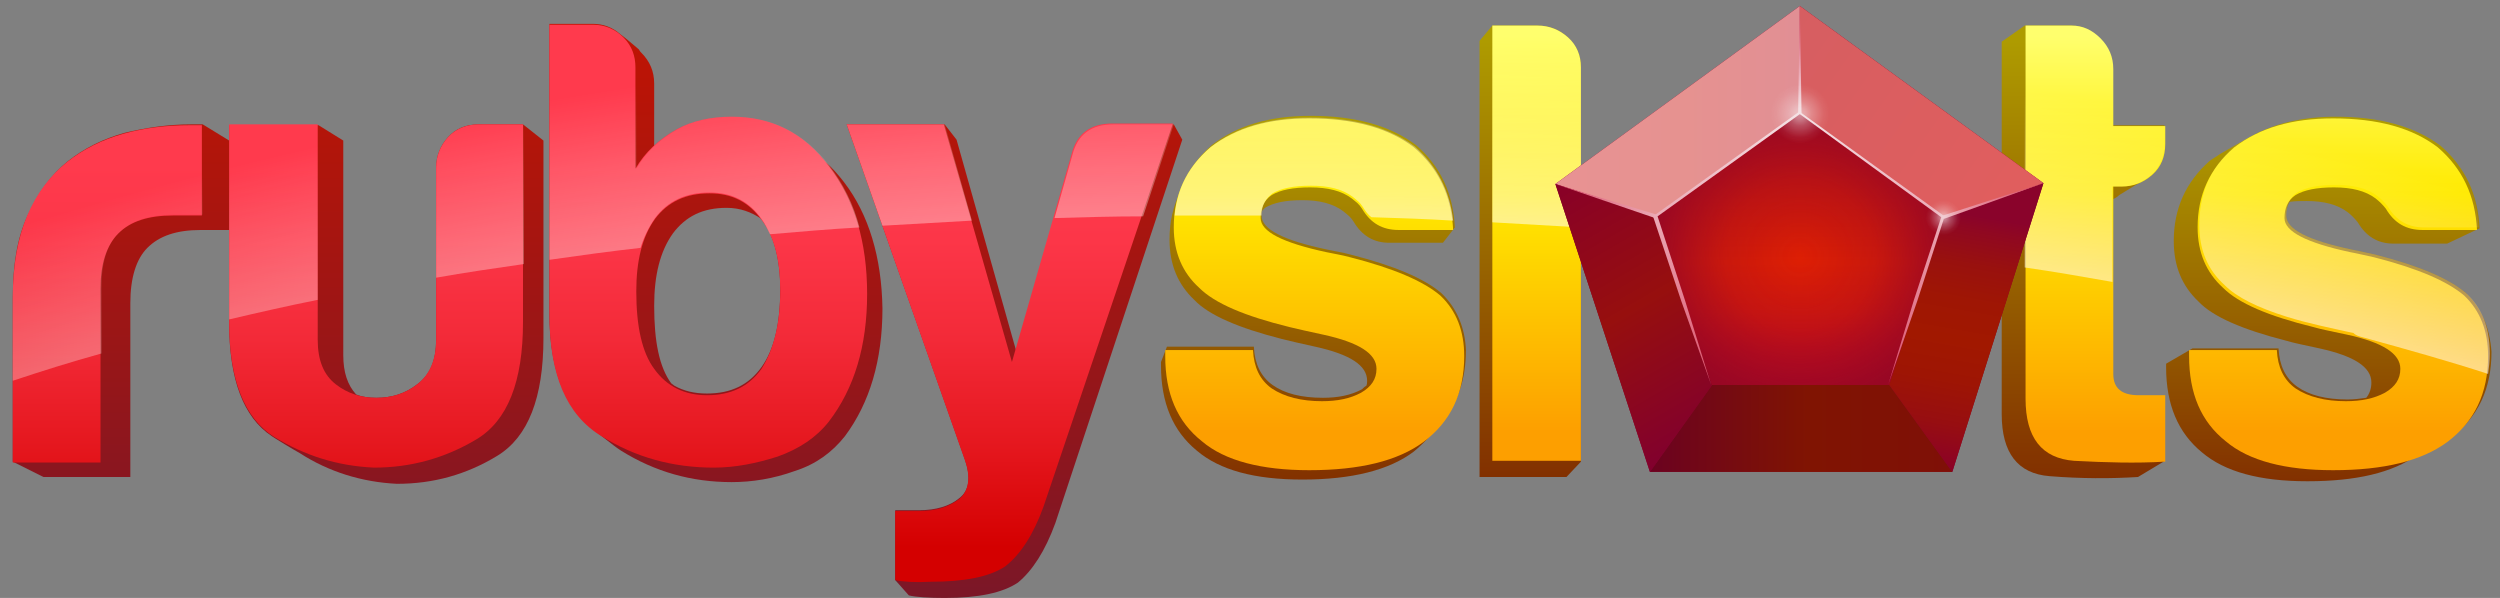 <?xml version="1.0" encoding="utf-8"?>
<!-- Generator: Adobe Illustrator 27.3.1, SVG Export Plug-In . SVG Version: 6.00 Build 0)  -->
<svg version="1.1" id="Layer_3" xmlns="http://www.w3.org/2000/svg" xmlns:xlink="http://www.w3.org/1999/xlink" x="0px" y="0px"
	 viewBox="0 0 293.5 70.2" style="enable-background:new 0 0 293.5 70.2;" xml:space="preserve">
<rect x="0" y="0" width="293.5" height="70.2" fill="#808080" stroke="none"/>
<style type="text/css">
	.st0{fill:url(#SVGID_1_);}
	.st1{fill:url(#SVGID_00000066498597044864346240000004083879866981146536_);}
	.st2{fill:url(#SVGID_00000089568650026985855840000011756751351172791475_);}
	.st3{fill:url(#SVGID_00000086655467478338706440000003011551097612067237_);}
	.st4{fill:url(#SVGID_00000122709503549077383570000013264543055125386935_);}
	.st5{fill:url(#SVGID_00000163794455626086732470000010269405010736703367_);}
	.st6{fill:url(#SVGID_00000119826481605813293860000008570084020079499412_);}
	.st7{fill:url(#SVGID_00000143588182571314498720000014352909296929195685_);}
	.st8{fill:url(#SVGID_00000047781762597996820160000002526212293580983226_);}
	.st9{fill:url(#SVGID_00000132055934250194910480000013808487406115273353_);}
	.st10{fill:url(#SVGID_00000147932220950977232370000005135283983537422015_);}
	.st11{fill:url(#SVGID_00000164503095449801884260000014323604183532730027_);}
	.st12{fill:none;}
	.st13{fill:url(#SVGID_00000157295131599038257990000012240445248499023254_);}
	.st14{fill:url(#SVGID_00000064324915326161278330000012414654077409754499_);}
	.st15{fill:url(#SVGID_00000020361122360489821390000014442741024817688713_);}
	.st16{fill:url(#SVGID_00000140728476228294478990000017098035451900493955_);}
	.st17{fill:url(#SVGID_00000010995317292702911100000018428706363528396936_);}
	.st18{fill:url(#SVGID_00000143574969493400537370000017531696777155276734_);}
	.st19{fill:url(#SVGID_00000134948661817333553700000002052535415476258478_);}
	.st20{fill:url(#SVGID_00000062884755662691977110000008571135388253432707_);}
	.st21{fill:url(#SVGID_00000160869385661612811380000010132841147783545484_);}
	.st22{fill:url(#SVGID_00000000192243109915148360000015507482503117058469_);}
	.st23{fill:url(#SVGID_00000145025349154191359990000011121468886407777682_);}
	.st24{fill:url(#SVGID_00000121251425971064162130000014811829554469577864_);}
	.st25{fill:url(#SVGID_00000123428893315238536720000002921940470362492564_);}
	.st26{fill:url(#SVGID_00000163772207049582290610000007145371419569397949_);}
	.st27{fill:#850329;}
	.st28{fill:url(#SVGID_00000103224626434923231390000006388112354134960262_);}
	.st29{fill:url(#SVGID_00000090996770615283945820000004848045768410540453_);}
	.st30{fill:url(#SVGID_00000164483030281337907330000012130478953083115154_);}
	.st31{fill:url(#SVGID_00000121980928951076048680000001130983090655666862_);}
	.st32{fill:url(#SVGID_00000038404364550226281860000018212214655896685745_);}
	.st33{fill:url(#SVGID_00000064314877551066678580000014126446596542817961_);}
	.st34{fill:url(#SVGID_00000046316043516242550500000014273193010961646984_);}
	.st35{fill:url(#SVGID_00000086680089864003333050000009208750431524271025_);}
	.st36{fill:url(#SVGID_00000012439050111221244620000001018198806706877347_);}
	.st37{fill:url(#SVGID_00000111156692231004828620000006947922284625249961_);}
	.st38{fill:url(#SVGID_00000148643401857304807960000015813670539949657279_);}
	.st39{opacity:0.64;fill:url(#SVGID_00000040548398987756119440000008188367726597581472_);}
	.st40{opacity:0.64;fill:url(#SVGID_00000036228726134159402770000004052155709139319699_);}
</style>
<g>
	<g>
		<linearGradient id="SVGID_1_" gradientUnits="userSpaceOnUse" x1="14.197" y1="71.338" x2="14.197" y2="1.876">
			<stop  offset="0" style="stop-color:#7A1728"/>
			<stop  offset="1" style="stop-color:#C11402"/>
		</linearGradient>
		<path class="st0" d="M23.8,14.6c-0.2,0-0.4,0-0.7,0s-0.5,0-0.7,0c-2.7,0-5.3,0.4-7.8,1c-2.5,0.7-4.7,1.8-6.6,3.3
			c-2,1.6-3.5,3.7-4.7,6.3C2,27.9,1.5,31.1,1.5,35v19.2L5.1,56h10.2V35.6c0-3,0.7-5.2,2-6.5c1.4-1.4,3.4-2.1,6.3-2.1h3.3V16.5
			L23.8,14.6z"/>
		
			<linearGradient id="SVGID_00000136396422770811032080000013254907963365467316_" gradientUnits="userSpaceOnUse" x1="45.359" y1="71.338" x2="45.359" y2="1.876">
			<stop  offset="0" style="stop-color:#7A1728"/>
			<stop  offset="1" style="stop-color:#C11402"/>
		</linearGradient>
		<path style="fill:url(#SVGID_00000136396422770811032080000013254907963365467316_);" d="M61.4,14.6h-5.2c-1.5,0-2.7,0.5-3.6,1.5
			c-0.9,1-1.4,2.2-1.4,3.6v20.2c0,2.4-0.7,4.1-2.2,5.2c-1.4,1.1-3,1.6-4.8,1.6c-0.9,0-1.7-0.1-2.4-0.4c-1-1.1-1.5-2.6-1.5-4.6V16.5
			l-2.9-1.8H26.9v23.2c0,6.7,1.7,11.1,5,13.3c0.1,0.1,2.9,1.8,3.3,2c3.4,2.2,7.3,3.4,11.4,3.6c4.3,0,8.2-1.1,11.8-3.3
			c3.6-2.2,5.4-6.8,5.4-13.8V16.5L61.4,14.6z"/>
		
			<linearGradient id="SVGID_00000113338021141138817320000016589314831325001142_" gradientUnits="userSpaceOnUse" x1="84.004" y1="71.338" x2="84.004" y2="1.876">
			<stop  offset="0" style="stop-color:#7A1728"/>
			<stop  offset="1" style="stop-color:#C11402"/>
		</linearGradient>
		<path style="fill:url(#SVGID_00000113338021141138817320000016589314831325001142_);" d="M99.1,21.4c-0.7-0.9-1.4-1.7-2.2-2.4
			c-2.9-3.5-6.6-5.2-11-5.2c-2.6,0-4.8,0.5-6.5,1.5c-1,0.6-1.8,1.2-2.6,1.9V9.8c0-1.4-0.5-2.6-1.5-3.6C75.2,6.1,75.1,6,75,5.8
			c-0.1-0.1-2-1.7-2.2-1.8c-0.9-0.8-2-1.2-3.2-1.2h-5.1v34c0,6.4,1.7,10.8,5,13.5c0.4,0.3,2.6,2.1,3.4,2.6c4,2.5,8.3,3.7,13,3.7
			c2.4,0,4.9-0.4,7.4-1.3c2.5-0.8,4.4-2.2,5.9-4.1c2.9-3.9,4.4-8.9,4.4-15C103.5,30.2,102,25.2,99.1,21.4z M78.8,45
			c-1.4-1.9-2-4.9-2-9.1c0-3.6,0.7-6.4,2.2-8.5c1.5-2,3.5-3,6.3-3c1.6,0,2.9,0.5,4.1,1.3c0,0,0,0,0,0c1.5,2,2.2,4.8,2.2,8.3
			c0,4-0.7,7-2.2,9.1c-1.5,2.1-3.6,3.1-6.4,3.1c-1.5,0-2.7-0.3-3.8-0.9C79.1,45.2,78.9,45.1,78.8,45z"/>
		
			<linearGradient id="SVGID_00000163054517092629188210000000193540802203555754_" gradientUnits="userSpaceOnUse" x1="119.058" y1="71.338" x2="119.058" y2="1.876">
			<stop  offset="0" style="stop-color:#7A1728"/>
			<stop  offset="1" style="stop-color:#C11402"/>
		</linearGradient>
		<path style="fill:url(#SVGID_00000163054517092629188210000000193540802203555754_);" d="M137.8,14.6h-7.1c-2.6,0-4.2,1.2-4.8,3.6
			l-6.6,23l-7-24.8l-1.4-1.8H99.4L113.3,54c0.7,2.1,0.5,3.6-0.7,4.5c-1.1,0.9-2.7,1.4-4.7,1.4h-2.8v8.2l1.6,1.8
			c0.8,0.2,2.4,0.3,4.2,0.3c4,0,6.8-0.6,8.6-1.8c1.7-1.4,3.2-3.7,4.4-7l14.9-45L137.8,14.6z"/>
	</g>
	<g>
		
			<linearGradient id="SVGID_00000062181163015408597570000002479356799777462193_" gradientUnits="userSpaceOnUse" x1="154.146" y1="13.744" x2="154.146" y2="56.734">
			<stop  offset="3.342014e-02" style="stop-color:#AE9B00"/>
			<stop  offset="1" style="stop-color:#823000"/>
		</linearGradient>
		<path style="fill:url(#SVGID_00000062181163015408597570000002479356799777462193_);" d="M169.2,34.4c-2-1.7-5.5-3.2-10.6-4.5
			c-1.1-0.3-1.9-0.4-2.8-0.6c-5.2-1.1-7.7-2.4-7.7-4c0-0.2,0-0.4,0.1-0.6c0.1-0.1,0.2-0.2,0.3-0.3c1-0.6,2.4-0.9,4.4-0.9
			c2,0,3.6,0.4,4.8,1.3c0.6,0.5,0.8,0.6,1.2,1.2c1,1.7,2.4,2.5,4.2,2.5h6.3l1.4-1.8c-0.2-4-1.7-7.2-4.6-9.7
			c-3.1-2.3-7.2-3.4-12.3-3.4c-4.8,0-8.6,1.1-11.6,3.4c-1.8,1.6-3.1,3.4-3.7,5.5c-0.9,1.7-1.3,3.6-1.3,5.6c0,3,1,5.3,2.9,7.1
			c1.7,1.8,5.2,3.3,10.3,4.6c1.2,0.3,2.1,0.5,3.9,0.9c4.1,0.9,6.1,2.2,6.1,4c0,0.2,0,0.4-0.1,0.6c-0.2,0.1-0.3,0.2-0.5,0.4
			c-1.3,0.7-2.8,1-4.6,1c-2.5,0-4.5-0.5-5.9-1.5c-1.4-1-2.1-2.5-2.2-4.5H137l-0.7,1.8v0.4c0,4.4,1.4,7.7,4.2,10
			c2.7,2.3,6.8,3.4,12.4,3.4c5.8,0,10.2-1.1,13.1-3.3c1.2-1,2.2-2.1,3-3.3c2.1-2.2,3.1-5.1,3.1-8.6C172,38.6,171.1,36.2,169.2,34.4z
			"/>
		
			<linearGradient id="SVGID_00000147923076107972968400000011727757378813777792_" gradientUnits="userSpaceOnUse" x1="179.656" y1="3.046" x2="179.656" y2="55.992">
			<stop  offset="3.342014e-02" style="stop-color:#AE9B00"/>
			<stop  offset="1" style="stop-color:#823000"/>
		</linearGradient>
		<path style="fill:url(#SVGID_00000147923076107972968400000011727757378813777792_);" d="M185.6,7.9c0-1.4-0.5-2.5-1.5-3.5
			c-1-0.9-2.2-1.4-3.6-1.4h-5.3l-1.5,1.8V56h10.2l1.7-1.8V7.9z"/>
		
			<linearGradient id="SVGID_00000162335434311731696350000012318946958202700432_" gradientUnits="userSpaceOnUse" x1="244.554" y1="3.046" x2="244.554" y2="56.11">
			<stop  offset="3.342014e-02" style="stop-color:#AE9B00"/>
			<stop  offset="1" style="stop-color:#823000"/>
		</linearGradient>
		<path style="fill:url(#SVGID_00000162335434311731696350000012318946958202700432_);" d="M248.8,22.9l3.1-1.9
			c0.2-0.2,0.5-0.4,0.7-0.6c1-0.9,1.5-2.2,1.5-3.6v-2.1H248V8.1c0-1.4-0.5-2.6-1.5-3.6c-1-1-2.1-1.5-3.4-1.5h-5.4L235,4.9v43.7
			c0,4.6,1.9,7,5.6,7.3c3.7,0.3,7.2,0.3,10.4,0.1l3-1.8v-7.7H251c-2,0-3-0.8-3-2.5V23.4C248.3,23.3,248.6,23.1,248.8,22.9z"/>
		
			<linearGradient id="SVGID_00000139982637379351834090000015708857601271095215_" gradientUnits="userSpaceOnUse" x1="273.222" y1="13.744" x2="273.222" y2="56.734">
			<stop  offset="3.342014e-02" style="stop-color:#AE9B00"/>
			<stop  offset="1" style="stop-color:#823000"/>
		</linearGradient>
		<path style="fill:url(#SVGID_00000139982637379351834090000015708857601271095215_);" d="M289.5,34.4c-2-1.7-5.5-3.2-10.6-4.5
			c-1-0.2-1.7-0.4-2.8-0.6c-5.2-1.1-7.7-2.4-7.7-4c0-0.6,0.1-1.1,0.4-1.6c0.6-0.1,1.3-0.1,2-0.1c2,0,3.6,0.4,4.8,1.3
			c0.4,0.3,0.8,0.7,1.2,1.2c1,1.7,2.4,2.5,4.2,2.5h6.3l3.8-1.8c-0.2-4-1.7-7.2-4.6-9.7c-3.1-2.3-7.2-3.4-12.3-3.4
			c-3.9,0-7.2,0.8-9.9,2.3c-0.6,0.3-3,1.7-3.7,2.1c-0.4,0.3-0.8,0.5-1.2,0.8c-2.8,2.5-4.2,5.6-4.2,9.4c0,3,1,5.3,2.9,7.1
			c1.7,1.8,5.2,3.3,10.3,4.6c1,0.3,2.1,0.5,3.9,0.9c4.1,0.9,6.1,2.2,6.1,4c0,0.7-0.2,1.3-0.6,1.8c-0.7,0.1-1.4,0.2-2.2,0.2
			c-2.5,0-4.5-0.5-5.9-1.5c-1.4-1-2.1-2.5-2.2-4.5h-10.1l-3.1,1.8v0.4c0,4.4,1.4,7.7,4.2,10c2.7,2.3,6.8,3.4,12.4,3.4
			c5.7,0,10-1,12.9-3.1c1.5-0.5,2.8-1.2,3.9-2c3.2-2.4,4.8-5.7,4.8-10.1C292.3,38.6,291.4,36.2,289.5,34.4z"/>
	</g>
	<g>
		
			<linearGradient id="SVGID_00000139271108280378469030000013365122573403734202_" gradientUnits="userSpaceOnUse" x1="154.506" y1="4.257" x2="154.506" y2="50.643">
			<stop  offset="0" style="stop-color:#FFFF6D"/>
			<stop  offset="0.4" style="stop-color:#FFEA00"/>
			<stop  offset="1" style="stop-color:#FD9F00"/>
		</linearGradient>
		<path style="fill:url(#SVGID_00000139271108280378469030000013365122573403734202_);" d="M137,41.1h10.1c0.1,2,0.8,3.5,2.2,4.5
			c1.5,1,3.5,1.5,5.9,1.5c1.8,0,3.3-0.3,4.6-1c1.2-0.7,1.8-1.6,1.8-2.8c0-1.8-2.1-3.1-6.2-4c-1.8-0.4-2.8-0.6-4-0.9
			c-5.3-1.3-8.8-2.8-10.6-4.6c-2-1.8-3-4.2-3-7.1c0-3.8,1.4-6.9,4.3-9.4c3-2.3,6.8-3.4,11.6-3.4c5.2,0,9.3,1.1,12.3,3.4
			c2.9,2.5,4.4,5.7,4.6,9.7h-6.4c-1.9,0-3.3-0.8-4.3-2.5c-0.4-0.6-0.6-0.7-1.2-1.2c-1.2-0.9-2.8-1.3-4.9-1.3c-2,0-3.5,0.3-4.5,0.9
			c-0.9,0.6-1.3,1.5-1.3,2.7c0,1.6,2.6,2.9,7.7,4c0.9,0.2,1.7,0.3,2.8,0.6c5.1,1.3,8.6,2.8,10.6,4.5c1.9,1.8,2.8,4.2,2.8,7.1
			c0,4.4-1.6,7.7-4.8,10.1c-3,2.2-7.4,3.3-13.4,3.3c-5.6,0-9.9-1.1-12.6-3.4c-2.9-2.3-4.3-5.6-4.3-10V41.1z"/>
		
			<linearGradient id="SVGID_00000085959469385707030690000009803745279819931541_" gradientUnits="userSpaceOnUse" x1="180.395" y1="4.257" x2="180.395" y2="50.643">
			<stop  offset="0" style="stop-color:#FFFF6D"/>
			<stop  offset="0.4" style="stop-color:#FFEA00"/>
			<stop  offset="1" style="stop-color:#FD9F00"/>
		</linearGradient>
		<path style="fill:url(#SVGID_00000085959469385707030690000009803745279819931541_);" d="M175.2,3h5.3c1.4,0,2.6,0.5,3.6,1.4
			s1.5,2.1,1.5,3.5v46.2h-10.4V3z"/>
		
			<linearGradient id="SVGID_00000100343695597480079880000007763848160273305746_" gradientUnits="userSpaceOnUse" x1="245.913" y1="4.257" x2="245.913" y2="50.643">
			<stop  offset="0" style="stop-color:#FFFF6D"/>
			<stop  offset="0.4" style="stop-color:#FFEA00"/>
			<stop  offset="1" style="stop-color:#FD9F00"/>
		</linearGradient>
		<path style="fill:url(#SVGID_00000100343695597480079880000007763848160273305746_);" d="M254.1,54.2c-3.3,0.2-6.8,0.1-10.6-0.1
			c-3.8-0.3-5.7-2.7-5.7-7.3V3h5.4c1.3,0,2.4,0.5,3.4,1.5c1,1,1.5,2.2,1.5,3.6v6.7h6.1v2.1c0,1.5-0.5,2.7-1.5,3.6
			c-1,0.9-2.2,1.4-3.6,1.4h-1v22c0,1.7,1,2.5,3,2.5h3.1V54.2z"/>
		
			<linearGradient id="SVGID_00000005951768520021570030000017408914309458108842_" gradientUnits="userSpaceOnUse" x1="274.774" y1="4.257" x2="274.774" y2="50.643">
			<stop  offset="0" style="stop-color:#FFFF6D"/>
			<stop  offset="0.4" style="stop-color:#FFEA00"/>
			<stop  offset="1" style="stop-color:#FD9F00"/>
		</linearGradient>
		<path style="fill:url(#SVGID_00000005951768520021570030000017408914309458108842_);" d="M257.2,41.1h10.1c0.1,2,0.8,3.5,2.2,4.5
			c1.5,1,3.5,1.5,5.9,1.5c1.8,0,3.3-0.3,4.6-1c1.2-0.7,1.8-1.6,1.8-2.8c0-1.8-2.1-3.1-6.2-4c-1.8-0.4-3-0.6-4-0.9
			c-5.3-1.3-8.8-2.8-10.6-4.6c-2-1.8-3-4.2-3-7.1c0-3.8,1.4-6.9,4.3-9.4c3-2.3,6.8-3.4,11.6-3.4c5.2,0,9.3,1.1,12.3,3.4
			c2.9,2.5,4.4,5.7,4.6,9.7h-6.4c-1.9,0-3.3-0.8-4.3-2.5c-0.4-0.5-0.7-0.8-1.2-1.2c-1.2-0.9-2.8-1.3-4.9-1.3c-2,0-3.5,0.3-4.5,0.9
			c-0.9,0.6-1.3,1.5-1.3,2.7c0,1.6,2.6,2.9,7.7,4c1.1,0.2,1.8,0.4,2.8,0.6c5.1,1.3,8.6,2.8,10.6,4.5c1.9,1.8,2.8,4.2,2.8,7.1
			c0,4.4-1.6,7.7-4.8,10.1c-3,2.2-7.4,3.3-13.4,3.3c-5.6,0-9.9-1.1-12.6-3.4c-2.9-2.3-4.3-5.6-4.3-10V41.1z"/>
	</g>
	<path class="st12" d="M277.4,39.6c-0.4-0.1-0.7-0.2-1.2-0.3C276.6,39.4,277,39.5,277.4,39.6z"/>
	<g>
		
			<radialGradient id="SVGID_00000134965881812443823420000001528264115851474822_" cx="148.624" cy="504.182" r="509.768" gradientUnits="userSpaceOnUse">
			<stop  offset="0.919" style="stop-color:#FFFFFF;stop-opacity:0.8"/>
			<stop  offset="0.981" style="stop-color:#FFFFFF;stop-opacity:0"/>
		</radialGradient>
		<path style="fill:url(#SVGID_00000134965881812443823420000001528264115851474822_);" d="M148.1,25.3c0-1.2,0.5-2,1.3-2.6
			c1-0.6,2.5-0.9,4.5-0.9c2.1,0,3.7,0.4,4.9,1.3c0.6,0.5,0.8,0.6,1.2,1.2c0.3,0.5,0.6,0.9,1,1.2c3.2,0.1,6.4,0.2,9.6,0.4
			c-0.4-3.5-1.9-6.4-4.5-8.7c-3.1-2.3-7.2-3.4-12.3-3.4c-4.8,0-8.6,1.1-11.6,3.4c-2.6,2.2-4,4.9-4.3,8.1c1.7,0,3.3,0,5,0
			C144.7,25.3,146.4,25.3,148.1,25.3z"/>
		
			<radialGradient id="SVGID_00000092432034597524651540000006570092582648057741_" cx="148.624" cy="504.182" r="509.768" gradientUnits="userSpaceOnUse">
			<stop  offset="0.919" style="stop-color:#FFFFFF;stop-opacity:0.8"/>
			<stop  offset="0.981" style="stop-color:#FFFFFF;stop-opacity:0"/>
		</radialGradient>
		<path style="fill:url(#SVGID_00000092432034597524651540000006570092582648057741_);" d="M185.6,7.9c0-1.4-0.5-2.5-1.5-3.5
			c-1-0.9-2.2-1.4-3.6-1.4h-5.3v23.1c3.5,0.2,7,0.4,10.4,0.6V7.9z"/>
		
			<radialGradient id="SVGID_00000116223438989249215760000012590997398576868006_" cx="158.08" cy="504.182" r="509.768" gradientUnits="userSpaceOnUse">
			<stop  offset="0.919" style="stop-color:#FFFFFF;stop-opacity:0.8"/>
			<stop  offset="0.981" style="stop-color:#FFFFFF;stop-opacity:0"/>
		</radialGradient>
		<path style="fill:url(#SVGID_00000116223438989249215760000012590997398576868006_);" d="M248,21.9h1c1.4,0,2.6-0.5,3.6-1.4
			c1-0.9,1.5-2.2,1.5-3.6v-2.1H248V8.1c0-1.4-0.5-2.6-1.5-3.6c-1-1-2.1-1.5-3.4-1.5h-5.4v28.4c3.5,0.5,6.9,1.1,10.3,1.7V21.9z"/>
		
			<radialGradient id="SVGID_00000175315401896645187010000005607555533321163697_" cx="158.08" cy="504.182" r="509.768" gradientUnits="userSpaceOnUse">
			<stop  offset="0.919" style="stop-color:#FFFFFF;stop-opacity:0.8"/>
			<stop  offset="0.981" style="stop-color:#FFFFFF;stop-opacity:0"/>
		</radialGradient>
		<path style="fill:url(#SVGID_00000175315401896645187010000005607555533321163697_);" d="M277.4,39.6c5.1,1.4,10.1,2.8,14.7,4.3
			c0.1-0.8,0.2-1.5,0.2-2.4c0-3-0.9-5.4-2.8-7.1c-2-1.7-5.5-3.2-10.6-4.5c-1-0.2-1.7-0.4-2.8-0.6c-5.2-1.1-7.7-2.4-7.7-4
			c0-1.2,0.4-2.1,1.3-2.7c1-0.6,2.5-0.9,4.5-0.9c2.1,0,3.7,0.4,4.9,1.3c0.4,0.3,0.8,0.7,1.2,1.2c1,1.7,2.4,2.5,4.3,2.5h6.4
			c-0.2-4-1.7-7.2-4.6-9.7c-3.1-2.3-7.2-3.4-12.3-3.4c-4.8,0-8.6,1.1-11.6,3.4c-2.9,2.5-4.3,5.6-4.3,9.4c0,3,1,5.3,3,7.1
			c1.4,1.4,3.8,2.6,7.3,3.7c2.6,0.8,5.1,1.3,7.8,1.9C276.6,39.4,277,39.5,277.4,39.6z"/>
	</g>
	<g>
		
			<linearGradient id="SVGID_00000121990523417233939190000000833215530551622552_" gradientUnits="userSpaceOnUse" x1="12.613" y1="64.262" x2="12.613" y2="19.188">
			<stop  offset="0" style="stop-color:#D40000"/>
			<stop  offset="0.262" style="stop-color:#E5171E"/>
			<stop  offset="0.543" style="stop-color:#F32A38"/>
			<stop  offset="0.798" style="stop-color:#FC3648"/>
			<stop  offset="1" style="stop-color:#FF3A4D"/>
		</linearGradient>
		<path style="fill:url(#SVGID_00000121990523417233939190000000833215530551622552_);" d="M1.5,54.2V35c0-3.9,0.6-7.1,1.7-9.7
			c1.1-2.6,2.7-4.7,4.7-6.3c1.9-1.5,4.1-2.6,6.6-3.3c2.5-0.7,5.1-1,7.8-1c0.2,0,0.4,0,0.7,0c0.3,0,0.5,0,0.7,0v10.6h-3.4
			c-2.9,0-5,0.7-6.4,2.1c-1.4,1.4-2.1,3.6-2.1,6.5v20.4H1.5z"/>
		
			<linearGradient id="SVGID_00000120524940901008794340000013803058227505742253_" gradientUnits="userSpaceOnUse" x1="44.148" y1="64.262" x2="44.148" y2="19.188">
			<stop  offset="0" style="stop-color:#D40000"/>
			<stop  offset="0.262" style="stop-color:#E5171E"/>
			<stop  offset="0.543" style="stop-color:#F32A38"/>
			<stop  offset="0.798" style="stop-color:#FC3648"/>
			<stop  offset="1" style="stop-color:#FF3A4D"/>
		</linearGradient>
		<path style="fill:url(#SVGID_00000120524940901008794340000013803058227505742253_);" d="M61.4,14.6v23.2c0,7-1.8,11.6-5.5,13.8
			c-3.7,2.2-7.7,3.3-12,3.3c-4.3-0.2-8.1-1.4-11.7-3.6c-3.5-2.2-5.3-6.7-5.3-13.5V14.6h10.4v25.3c0,2.4,0.7,4.1,2.1,5.2
			c1.4,1.1,3,1.6,4.8,1.6c1.8,0,3.4-0.5,4.8-1.6c1.4-1.1,2.2-2.8,2.2-5.2V19.7c0-1.4,0.5-2.6,1.4-3.6c0.9-1,2.2-1.5,3.6-1.5H61.4z"
			/>
		
			<linearGradient id="SVGID_00000092450614808757005990000016359868311110808224_" gradientUnits="userSpaceOnUse" x1="83.194" y1="64.262" x2="83.194" y2="19.188">
			<stop  offset="0" style="stop-color:#D40000"/>
			<stop  offset="0.262" style="stop-color:#E5171E"/>
			<stop  offset="0.543" style="stop-color:#F32A38"/>
			<stop  offset="0.798" style="stop-color:#FC3648"/>
			<stop  offset="1" style="stop-color:#FF3A4D"/>
		</linearGradient>
		<path style="fill:url(#SVGID_00000092450614808757005990000016359868311110808224_);" d="M74.6,7.9v11.9c1.1-1.9,2.7-3.4,4.8-4.6
			c1.8-1,4-1.5,6.5-1.5c4.7,0,8.5,1.9,11.4,5.8c3,3.9,4.5,8.9,4.5,15c0,6.1-1.5,11.1-4.5,15c-1.5,1.9-3.5,3.2-6,4.1
			c-2.5,0.8-5,1.3-7.5,1.3c-4.8,0-9.2-1.2-13.2-3.7c-4.1-2.5-6.1-7.2-6.1-14.3v-34h5.1c1.4,0,2.6,0.5,3.6,1.5
			C74.2,5.4,74.6,6.6,74.6,7.9z M91.6,34.1c0-3.6-0.7-6.3-2.2-8.3c-1.5-2.1-3.5-3.1-6.1-3.1c-2.8,0-4.9,1-6.4,3
			c-1.5,2.1-2.2,4.9-2.2,8.5c0,4.2,0.7,7.2,2.1,9.1c1.5,2.1,3.6,3.1,6.2,3.1c2.8,0,4.9-1,6.4-3.1C90.8,41.1,91.6,38.1,91.6,34.1z"/>
		
			<linearGradient id="SVGID_00000093891620682492384250000004526305756981596073_" gradientUnits="userSpaceOnUse" x1="118.603" y1="64.262" x2="118.603" y2="19.188">
			<stop  offset="0" style="stop-color:#D40000"/>
			<stop  offset="0.262" style="stop-color:#E5171E"/>
			<stop  offset="0.543" style="stop-color:#F32A38"/>
			<stop  offset="0.798" style="stop-color:#FC3648"/>
			<stop  offset="1" style="stop-color:#FF3A4D"/>
		</linearGradient>
		<path style="fill:url(#SVGID_00000093891620682492384250000004526305756981596073_);" d="M105.1,68.1V60h2.8c2,0,3.5-0.5,4.7-1.4
			c1.1-0.9,1.4-2.5,0.7-4.5L99.4,14.6h11.4l8,27.9l7-24.4c0.6-2.4,2.2-3.6,4.8-3.6h7.1l-15.2,45c-1.2,3.3-2.7,5.6-4.5,7
			c-1.8,1.2-4.7,1.8-8.8,1.8C107.5,68.4,105.9,68.3,105.1,68.1z"/>
	</g>
	<path class="st12" d="M83.3,22.7c-2.8,0-4.9,1-6.4,3c-0.7,1-1.3,2.2-1.6,3.5c5-0.6,10-1.1,15.1-1.6c-0.3-0.7-0.6-1.3-1-1.8
		C87.9,23.7,85.8,22.7,83.3,22.7z"/>
	
		<radialGradient id="SVGID_00000103980882255620719510000000009478460471382951_" cx="148.624" cy="504.182" r="509.768" gradientUnits="userSpaceOnUse">
		<stop  offset="0.892" style="stop-color:#FFFFFF;stop-opacity:0.8"/>
		<stop  offset="0.98" style="stop-color:#FFFFFF;stop-opacity:0"/>
	</radialGradient>
	<path style="fill:url(#SVGID_00000103980882255620719510000000009478460471382951_);" d="M11.9,33.8c0-3,0.7-5.2,2.1-6.5
		c1.4-1.4,3.5-2.1,6.4-2.1h3.4V14.6c-0.2,0-0.4,0-0.7,0c-0.3,0-0.5,0-0.7,0c-2.7,0-5.3,0.3-7.8,1c-2.5,0.7-4.7,1.8-6.6,3.3
		c-2,1.6-3.5,3.7-4.7,6.3C2,27.9,1.5,31.1,1.5,35v9.7c3.3-1.1,6.8-2.2,10.4-3.2V33.8z"/>
	
		<radialGradient id="SVGID_00000059281092285738227870000008440911846213110959_" cx="148.624" cy="504.182" r="509.768" gradientUnits="userSpaceOnUse">
		<stop  offset="0.892" style="stop-color:#FFFFFF;stop-opacity:0.8"/>
		<stop  offset="0.98" style="stop-color:#FFFFFF;stop-opacity:0"/>
	</radialGradient>
	<path style="fill:url(#SVGID_00000059281092285738227870000008440911846213110959_);" d="M61.4,14.6h-5.2c-1.5,0-2.7,0.5-3.6,1.5
		c-0.9,1-1.4,2.2-1.4,3.6v12.9c3.4-0.6,6.8-1.1,10.3-1.6V14.6z"/>
	
		<radialGradient id="SVGID_00000006702866006038076010000017909929586346338986_" cx="148.624" cy="504.182" r="509.768" gradientUnits="userSpaceOnUse">
		<stop  offset="0.892" style="stop-color:#FFFFFF;stop-opacity:0.8"/>
		<stop  offset="0.98" style="stop-color:#FFFFFF;stop-opacity:0"/>
	</radialGradient>
	<path style="fill:url(#SVGID_00000006702866006038076010000017909929586346338986_);" d="M37.3,14.6H26.9v22.9
		c3.4-0.8,6.9-1.6,10.4-2.3V14.6z"/>
	
		<radialGradient id="SVGID_00000121265248057793524980000014080289112864280492_" cx="148.624" cy="504.182" r="509.768" gradientUnits="userSpaceOnUse">
		<stop  offset="0.892" style="stop-color:#FFFFFF;stop-opacity:0.8"/>
		<stop  offset="0.98" style="stop-color:#FFFFFF;stop-opacity:0"/>
	</radialGradient>
	<path style="fill:url(#SVGID_00000121265248057793524980000014080289112864280492_);" d="M76.9,25.6c1.5-2,3.6-3,6.4-3
		c2.6,0,4.6,1,6.1,3.1c0.4,0.5,0.7,1.2,1,1.8c3.5-0.3,6.9-0.6,10.5-0.8c-0.7-2.7-1.9-5.1-3.5-7.2c-3-3.9-6.8-5.8-11.4-5.8
		c-2.6,0-4.8,0.5-6.5,1.5c-2.1,1.2-3.7,2.7-4.8,4.6V7.9c0-1.4-0.5-2.6-1.5-3.6c-1-1-2.2-1.5-3.6-1.5h-5.1v27.7
		c3.5-0.5,7.1-1,10.7-1.4C75.6,27.8,76.2,26.6,76.9,25.6z"/>
	
		<radialGradient id="SVGID_00000016061060051914797640000010751926812190762167_" cx="148.624" cy="504.182" r="509.768" gradientUnits="userSpaceOnUse">
		<stop  offset="0.892" style="stop-color:#FFFFFF;stop-opacity:0.8"/>
		<stop  offset="0.98" style="stop-color:#FFFFFF;stop-opacity:0"/>
	</radialGradient>
	<path style="fill:url(#SVGID_00000016061060051914797640000010751926812190762167_);" d="M110.9,14.6H99.4l4.2,11.9
		c3.5-0.2,7-0.4,10.5-0.6L110.9,14.6z"/>
	
		<radialGradient id="SVGID_00000101084828813809278250000002285641015892110505_" cx="148.624" cy="504.182" r="509.768" gradientUnits="userSpaceOnUse">
		<stop  offset="0.892" style="stop-color:#FFFFFF;stop-opacity:0.8"/>
		<stop  offset="0.98" style="stop-color:#FFFFFF;stop-opacity:0"/>
	</radialGradient>
	<path style="fill:url(#SVGID_00000101084828813809278250000002285641015892110505_);" d="M137.8,14.6h-7.1c-2.6,0-4.2,1.2-4.8,3.6
		l-2.1,7.4c3.4-0.1,6.9-0.2,10.4-0.2L137.8,14.6z"/>
	<g>
		<g>
			<polygon class="st27" points="211.3,0.7 239.9,21.5 229.2,55.4 193.7,55.4 182.6,21.6 			"/>
			
				<linearGradient id="SVGID_00000145059384450005602280000014879051049480874904_" gradientUnits="userSpaceOnUse" x1="211.283" y1="45.241" x2="211.283" y2="13.287">
				<stop  offset="0" style="stop-color:#C10822"/>
				<stop  offset="3.560320e-02" style="stop-color:#C40B1F"/>
				<stop  offset="0.285" style="stop-color:#D71A0A"/>
				<stop  offset="0.453" style="stop-color:#DE1F03"/>
				<stop  offset="1" style="stop-color:#B21018"/>
			</linearGradient>
			<polygon style="fill:url(#SVGID_00000145059384450005602280000014879051049480874904_);" points="221.8,45.2 228.2,25.5 
				211.3,13.3 194.4,25.4 201,45.2 			"/>
			
				<radialGradient id="SVGID_00000000195472573899683940000000208327583956546186_" cx="211.325" cy="30.02" r="17.624" gradientUnits="userSpaceOnUse">
				<stop  offset="0" style="stop-color:#980724;stop-opacity:0"/>
				<stop  offset="0.5" style="stop-color:#980724;stop-opacity:0.3"/>
				<stop  offset="1" style="stop-color:#980724"/>
			</radialGradient>
			<polygon style="fill:url(#SVGID_00000000195472573899683940000000208327583956546186_);" points="221.8,45.2 228.2,25.5 
				211.3,13.3 194.4,25.4 201,45.2 			"/>
			
				<linearGradient id="SVGID_00000150093950707156003240000016402735798145034396_" gradientUnits="userSpaceOnUse" x1="182.613" y1="13.081" x2="211.317" y2="13.081">
				<stop  offset="0" style="stop-color:#E89293"/>
				<stop  offset="0.52" style="stop-color:#E69290"/>
				<stop  offset="1" style="stop-color:#E18F94"/>
			</linearGradient>
			<polygon style="fill:url(#SVGID_00000150093950707156003240000016402735798145034396_);" points="182.6,21.6 194.4,25.4 
				211.3,13.3 211.3,0.7 			"/>
			
				<linearGradient id="SVGID_00000144301693488221387940000001149694666036729494_" gradientUnits="userSpaceOnUse" x1="193.742" y1="50.34" x2="229.171" y2="50.34">
				<stop  offset="0" style="stop-color:#6B0220"/>
				<stop  offset="0.521" style="stop-color:#801402"/>
				<stop  offset="1" style="stop-color:#7F1007"/>
			</linearGradient>
			<polygon style="fill:url(#SVGID_00000144301693488221387940000001149694666036729494_);" points="221.8,45.2 201,45.2 
				193.7,55.4 229.2,55.4 			"/>
			
				<linearGradient id="SVGID_00000076600178596960946260000007261268102650374579_" gradientUnits="userSpaceOnUse" x1="227.003" y1="55.057" x2="233.125" y2="20.337">
				<stop  offset="0" style="stop-color:#8A0028"/>
				<stop  offset="7.444447e-03" style="stop-color:#8B0127"/>
				<stop  offset="0.157" style="stop-color:#970E11"/>
				<stop  offset="0.302" style="stop-color:#9E1504"/>
				<stop  offset="0.437" style="stop-color:#A11800"/>
				<stop  offset="0.571" style="stop-color:#9F1604"/>
				<stop  offset="0.691" style="stop-color:#99110E"/>
				<stop  offset="0.805" style="stop-color:#900821"/>
				<stop  offset="0.855" style="stop-color:#8A032B"/>
			</linearGradient>
			<polygon style="fill:url(#SVGID_00000076600178596960946260000007261268102650374579_);" points="228.2,25.5 221.8,45.2 
				229.2,55.4 239.9,21.5 			"/>
			
				<linearGradient id="SVGID_00000050651312984986750070000017081313746244803261_" gradientUnits="userSpaceOnUse" x1="208.266" y1="5.098" x2="237.205" y2="25.361">
				<stop  offset="0" style="stop-color:#D65E61"/>
				<stop  offset="1" style="stop-color:#E15E5E"/>
			</linearGradient>
			<polygon style="fill:url(#SVGID_00000050651312984986750070000017081313746244803261_);" points="211.3,0.7 211.3,13.3 
				228.2,25.5 239.9,21.5 			"/>
			
				<linearGradient id="SVGID_00000048495094083765930760000014936165685482323627_" gradientUnits="userSpaceOnUse" x1="200.483" y1="51.547" x2="183.048" y2="21.348">
				<stop  offset="0" style="stop-color:#81002E"/>
				<stop  offset="0.506" style="stop-color:#970F0E"/>
				<stop  offset="1" style="stop-color:#880028"/>
			</linearGradient>
			<polygon style="fill:url(#SVGID_00000048495094083765930760000014936165685482323627_);" points="194.4,25.4 182.6,21.6 
				193.7,55.4 201,45.2 			"/>
			
				<linearGradient id="SVGID_00000183945965302636220800000018033552339259846585_" gradientUnits="userSpaceOnUse" x1="239.958" y1="23.634" x2="228.108" y2="23.634">
				<stop  offset="0" style="stop-color:#DB506A"/>
				<stop  offset="1" style="stop-color:#EBA9B5"/>
			</linearGradient>
			<polygon style="fill:url(#SVGID_00000183945965302636220800000018033552339259846585_);" points="239.9,21.5 228.2,25.7 
				228.1,25.3 			"/>
			
				<linearGradient id="SVGID_00000055687847579803689690000011763283390598853310_" gradientUnits="userSpaceOnUse" x1="211.317" y1="13.287" x2="211.317" y2="0.741">
				<stop  offset="0" style="stop-color:#F4E2E5"/>
				<stop  offset="1" style="stop-color:#DB506A"/>
			</linearGradient>
			<polygon style="fill:url(#SVGID_00000055687847579803689690000011763283390598853310_);" points="211.3,0.7 211.5,13.3 
				211.1,13.3 			"/>
			
				<linearGradient id="SVGID_00000091709772831976584130000001010392799826607489_" gradientUnits="userSpaceOnUse" x1="182.546" y1="23.613" x2="194.455" y2="23.613">
				<stop  offset="0" style="stop-color:#DB506A"/>
				<stop  offset="1" style="stop-color:#EBA9B5"/>
			</linearGradient>
			<polygon style="fill:url(#SVGID_00000091709772831976584130000001010392799826607489_);" points="182.6,21.6 194.5,25.2 
				194.3,25.6 			"/>
			
				<linearGradient id="SVGID_00000156573982208934731050000017259562662805617796_" gradientUnits="userSpaceOnUse" x1="211.283" y1="45.309" x2="211.283" y2="13.07">
				<stop  offset="0" style="stop-color:#DB506A"/>
				<stop  offset="1" style="stop-color:#F4E2E5"/>
			</linearGradient>
			<path style="fill:url(#SVGID_00000156573982208934731050000017259562662805617796_);" d="M228.3,25.4l-16.9-12.2
				c-0.1-0.1-0.2-0.1-0.3,0l-16.9,12.1c-0.1,0.1-0.1,0.2-0.1,0.2l3.3,9.9l3.5,9.8l-3.1-10l-3.2-9.8l16.7-12l16.6,12.1l-3.2,9.7
				l-3,9.9l3.4-9.8l3.2-9.9C228.4,25.5,228.4,25.4,228.3,25.4z"/>
		</g>
		
			<radialGradient id="SVGID_00000081614602769870611420000018416307246612740007_" cx="211.317" cy="13.348" r="3.465" gradientUnits="userSpaceOnUse">
			<stop  offset="0" style="stop-color:#F4E2E5"/>
			<stop  offset="0.2" style="stop-color:#F4E2E5;stop-opacity:0.8"/>
			<stop  offset="0.4" style="stop-color:#F4E2E5;stop-opacity:0.5"/>
			<stop  offset="0.6" style="stop-color:#F4E2E5;stop-opacity:0.3"/>
			<stop  offset="0.8" style="stop-color:#F4E2E5;stop-opacity:0.1"/>
			<stop  offset="1" style="stop-color:#F4E2E5;stop-opacity:0"/>
		</radialGradient>
		
			<circle style="opacity:0.64;fill:url(#SVGID_00000081614602769870611420000018416307246612740007_);" cx="211.3" cy="13.3" r="3.5"/>
		
			<radialGradient id="SVGID_00000081631482280596439750000016648058426448469639_" cx="228.158" cy="25.538" r="2.067" gradientUnits="userSpaceOnUse">
			<stop  offset="0" style="stop-color:#F4E2E5"/>
			<stop  offset="0.2" style="stop-color:#F4E2E5;stop-opacity:0.8"/>
			<stop  offset="0.4" style="stop-color:#F4E2E5;stop-opacity:0.5"/>
			<stop  offset="0.6" style="stop-color:#F4E2E5;stop-opacity:0.3"/>
			<stop  offset="0.8" style="stop-color:#F4E2E5;stop-opacity:0.1"/>
			<stop  offset="1" style="stop-color:#F4E2E5;stop-opacity:0"/>
		</radialGradient>
		
			<circle style="opacity:0.64;fill:url(#SVGID_00000081631482280596439750000016648058426448469639_);" cx="228.2" cy="25.5" r="2.1"/>
	</g>
</g>
</svg>
